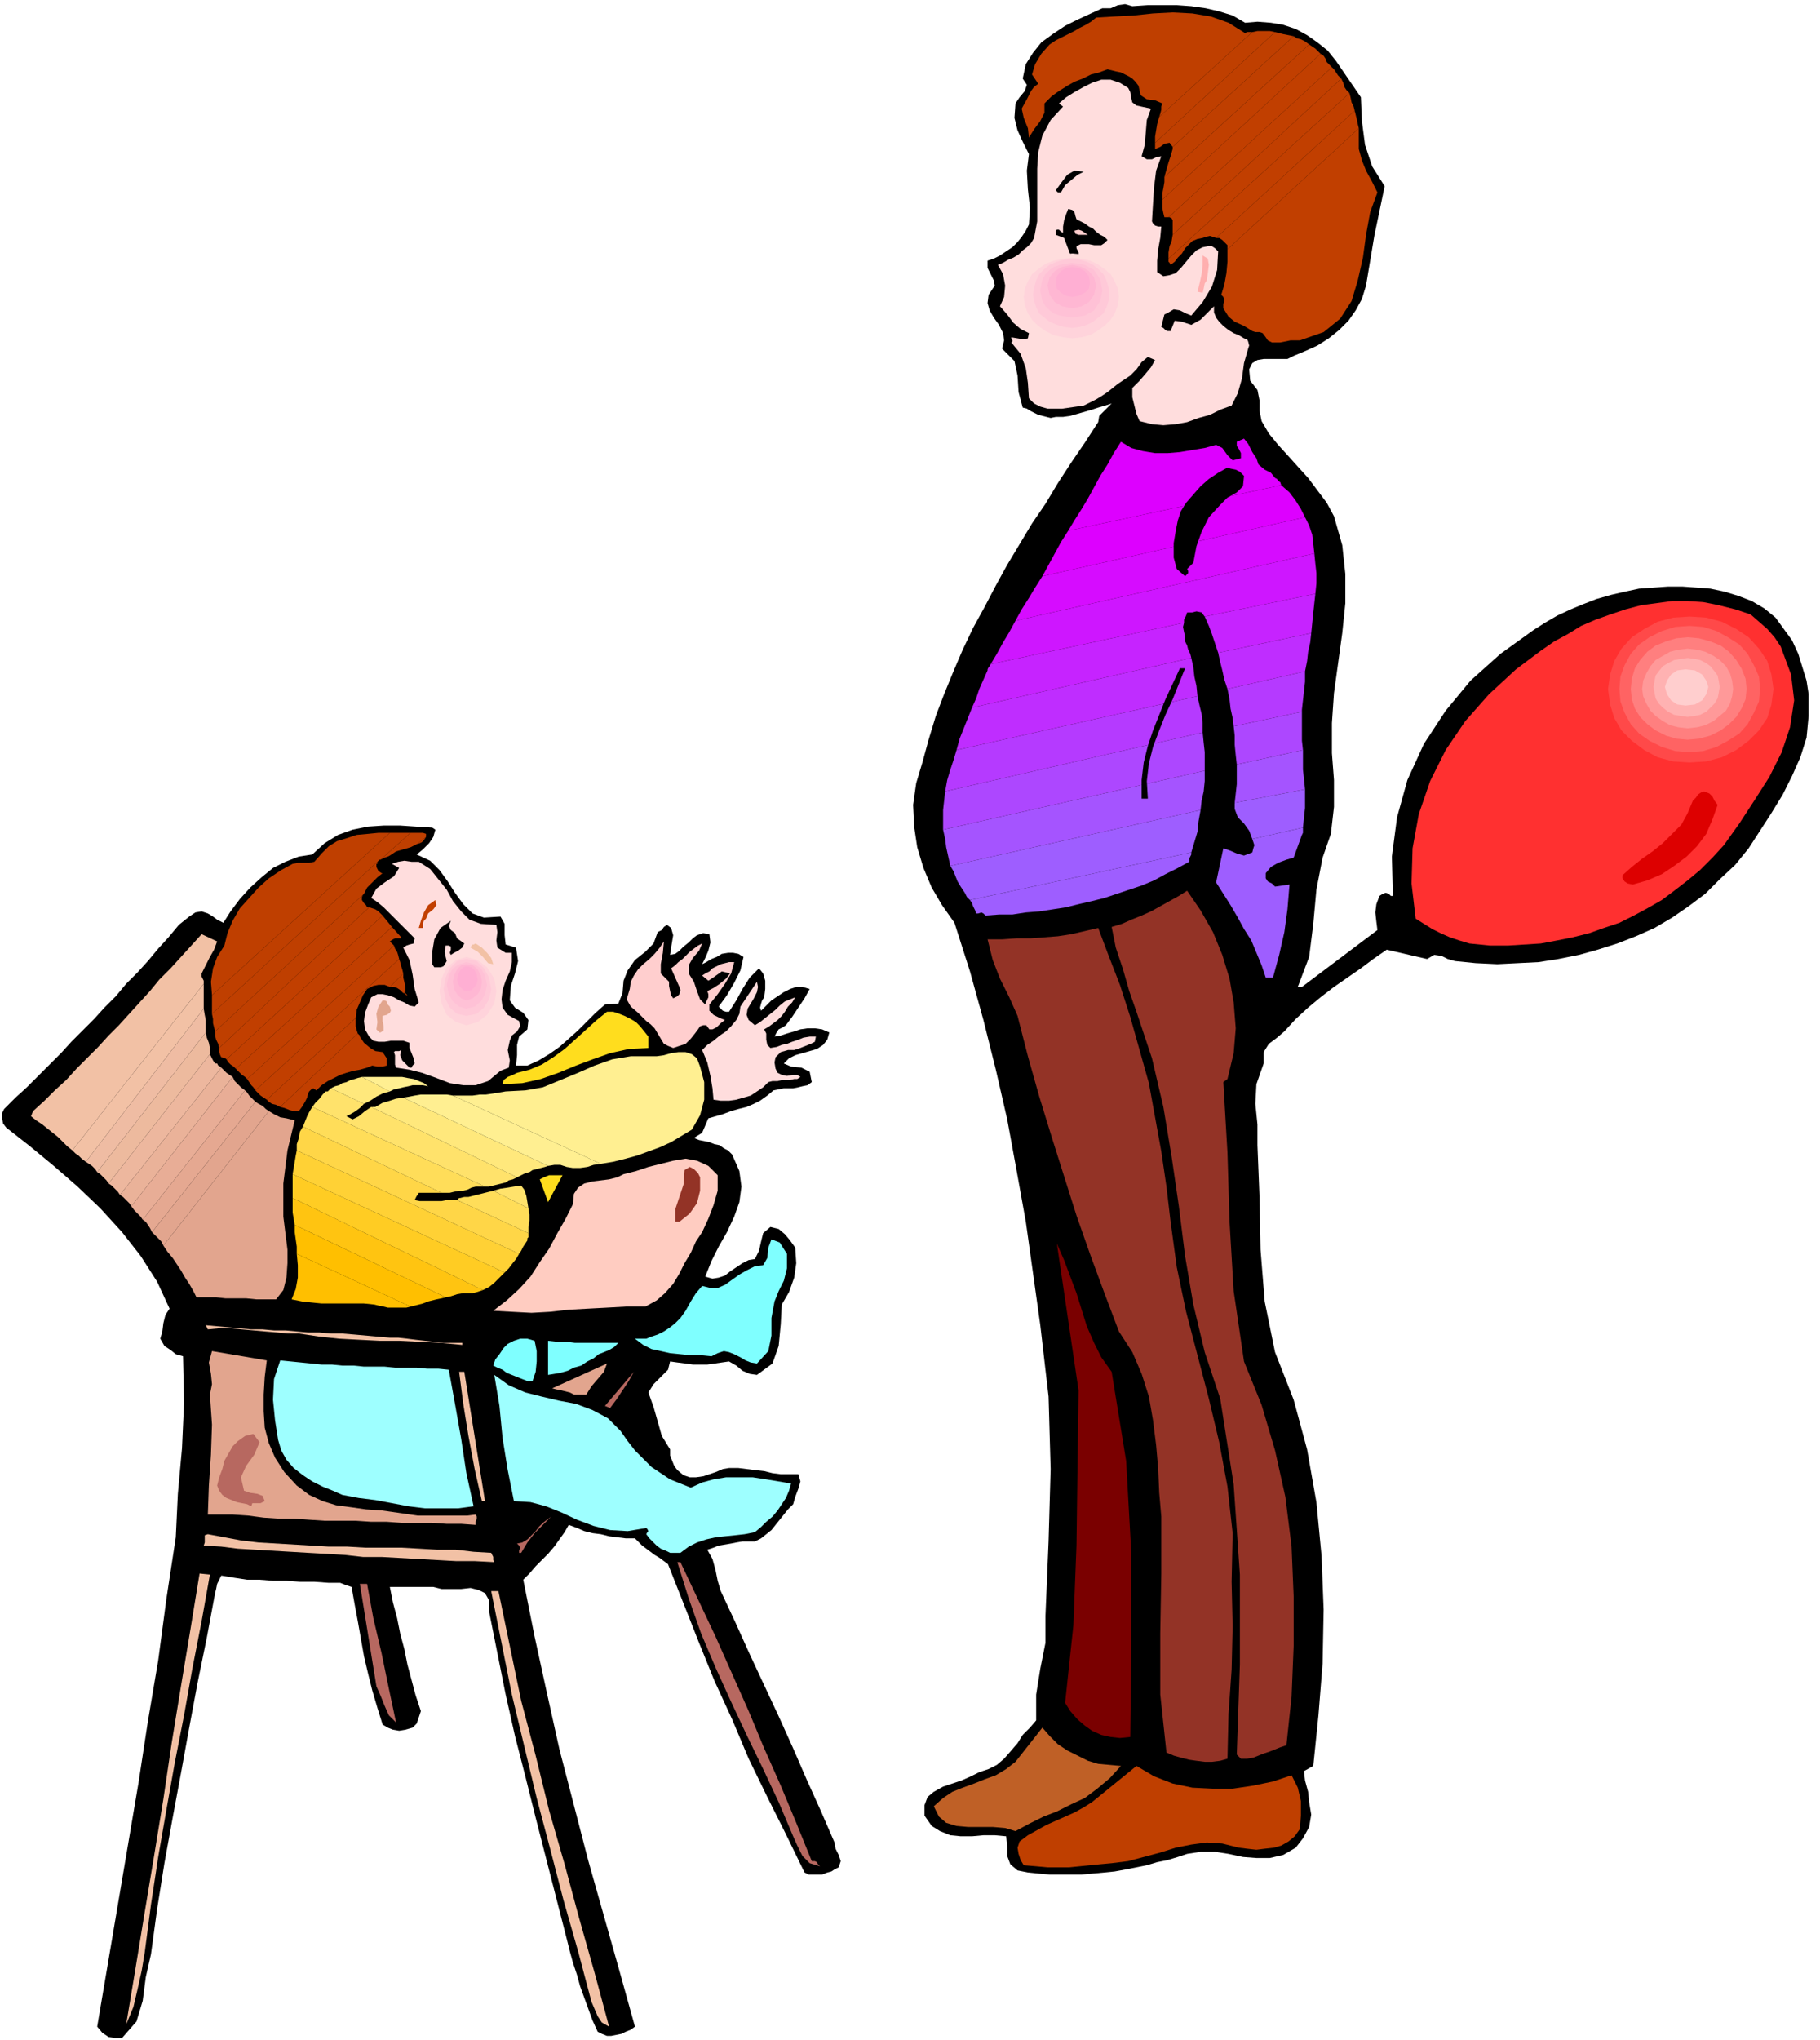 <svg xmlns="http://www.w3.org/2000/svg" fill-rule="evenodd" height="1.972in" preserveAspectRatio="none" stroke-linecap="round" viewBox="0 0 1760 1972" width="1.76in"><style>.pen1{stroke:none}.brush2{fill:#000}.brush3{fill:#c13f00}.brush4{fill:#bf3f00}.brush5{fill:#fdd}.brush6{fill:#ffcece}.brush8{fill:#9e5eff}.brush16{fill:#d0f}.brush17{fill:#ff3030}.brush18{fill:#f2c1a5}.brush25{fill:#e2a58e}.brush27{fill:#ffdd1e}.brush28{fill:#ffbf00}.brush36{fill:#ffef91}.brush38{fill:#933326}.brush39{fill:#7fffff}.brush40{fill:#9effff}.brush41{fill:#b76860}.brush44{fill:#ffd3db}.brush45{fill:#ffc9d8}.brush46{fill:#ffc1d6}.brush47{fill:#ffb7d3}.brush48{fill:#ffafd3}</style><path class="pen1 brush2" d="m1204 22 12-1 13 1 12 2 12 4 11 6 10 7 10 8 8 10 24 35 1 23 3 23 7 21 12 19-5 24-5 24-4 24-4 24-4 13-6 11-7 10-9 9-10 8-11 7-11 5-12 5-6 3h-23l-6 1-5 3-3 6 1 11 7 9 2 10v10l2 10 7 12 9 11 10 11 9 10 10 11 9 12 9 12 7 13 8 28 3 28v28l-3 29-4 29-4 29-2 29v29l2 26v26l-3 26-8 23-6 31-3 33-4 32-11 29h4l73-55-1-8-1-9 1-8 3-8 3-2 3-1 3 1 2 2h2l-1-38 5-38 10-36 16-35 21-32 24-29 29-26 32-23 11-7 12-7 13-6 12-5 13-5 14-4 13-3 14-3 14-1 14-1h14l14 1 13 1 14 3 13 4 13 5 12 7 11 9 8 11 8 11 6 13 4 13 4 13 2 13v21l-2 21-6 19-8 18-9 18-11 18-11 17-11 17-13 16-15 14-14 14-16 12-16 11-17 10-18 8-18 7-19 6-18 5-20 4-19 3-20 1-20 1-21-1-20-2-7-2-6-3-7-1-7 4-39-9-13 9-12 9-13 9-13 9-13 10-12 10-12 11-11 12-7 6-8 6-5 8v11l-7 20-1 19 2 20v20l2 50 1 51 4 50 10 49 18 46 13 48 9 51 5 52 2 52-1 52-4 50-5 49-9 5 1 9 3 11 1 10 2 12-2 12-6 11-7 9-12 7-13 3h-13l-13-1-14-3-13-2h-14l-13 2-9 3-10 3-10 2-10 3-10 2-10 2-11 2-10 1-11 1-11 1h-31l-11-1-10-1-10-2-7-6-3-8v-9l-1-10-11-1h-11l-11 1h-11l-10-1-10-4-8-5-7-10v-10l3-8 6-5 9-5 9-3 9-3 9-4 8-4 9-3 8-4 7-6 7-8 6-7 5-8 7-7 6-7v-25l4-25 5-25v-26l3-72 2-70-2-70-8-69-7-50-7-50-9-50-9-49-11-48-12-48-13-47-15-47-12-17-10-17-8-19-6-20-3-20-1-21 3-21 6-20 6-22 7-23 8-21 9-22 9-21 10-21 11-20 11-21 11-20 12-20 12-20 13-19 12-20 13-20 13-19 13-20 1-6 4-4 4-4 4-4-6 2-7 2-6 2-7 2-7 2-7 2-7 1h-7l-5 1-4-1-4-1-4-1-4-2-4-2-3-2-4-1-4-15-1-16-3-14-12-12 2-8-1-7-4-8-5-7-4-7-2-7 1-8 6-9-1-5-3-6-3-6v-7l6-2 6-3 6-4 6-4 5-5 4-5 4-6 3-6 1-16-2-18-1-18 2-16-6-12-5-11-3-12 1-14 4-6 5-6 2-6-4-6 3-14 7-11 8-10 11-8 12-8 12-6 13-6 11-5h8l7-3 7-1 7 2 15-1h28l14 1 14 2 13 3 13 4 12 7z"/><path class="pen1 brush3" d="m1187 241 127-117v20l3 11 4 10 6 11 5 10-7 19-4 22-3 22-5 22-6 20-11 17-16 13-23 8h-9l-5 1-5 1h-8l-4-2-2-3-3-4-3-1h-4l-3-1-8-5-9-4-6-5-5-8v-4l1-4-1-3-2-2 3-10 2-11 1-11v-12z"/><path class="pen1 brush3" d="m1314 124-127 117v-4l-3-3-2-2-3-2h-3l134-123 1 4 1 4 1 5 1 4z"/><path class="pen1 brush3" d="m1310 107-134 123-3-1-3-1-4 1-3 1-5 1-5 2-3 3-4 4-3 5-4 4-3 4-4 3-1-2-1-1v-3l175-160 1 4 1 5 2 4 1 4z"/><path class="pen1 brush3" d="m1305 90-175 160v-6l1-6 2-5 1-6 163-151 2 4 1 4 2 3 3 3z"/><path class="pen1 brush3" d="m1297 76-163 151v-14l-1-2-2-1h-1l158-145 2 2 2 3 2 3 3 3z"/><path class="pen1 brush3" d="m1288 65-158 145h-4l-1-4-1-5v-8l153-141 3 2 2 3 1 3 3 3 1 1 1 1z"/><path class="pen1 brush3" d="m1277 52-153 141v-6l1-5 1-6v-5l140-128 3 2 3 2 2 2 3 3z"/><path class="pen1 brush4" d="m1266 43-140 128 2-7 2-7 2-6 2-7v-2l117-107 3 2 4 1 4 2 4 3z"/><path class="pen1 brush4" d="m1251 35-117 107-3-4-5 1-4 3-5 2v-6l116-107 4 1 4 1 5 1 5 1z"/><path class="pen1 brush4" d="m1233 31-116 107v-6l1-6 1-6 2-7 90-82 5-1h12l5 1z"/><path class="pen1 brush4" d="m1211 31-90 82 1-3 1-4v-3l1-3-7-3-8-1-6-4-2-9-3-4-3-3-3-2-4-2-4-2-5-1-4-1-4-1-8 3-8 2-8 4-8 3-7 4-8 5-7 5-7 7v9l-4 8-6 8-5 8-1-9-4-10-2-9 5-9 2-4 2-4 3-4 4-3-6-9 3-10 6-10 8-9 6-4 6-3 6-3 6-3 5-3 6-3 5-3 5-4 17-1 19-1 19-2 19-1 19 1 18 3 17 6 16 10 2-1h5z"/><path class="pen1 brush5" d="m1091 85 2 4 1 6 1 4 4 3 14 3-4 11-1 12-1 12-3 11 5 3h5l4-2 5-1-5 14-2 16-1 16-1 17 1 2 2 2 3 1h3l-1 11-2 11-1 11v11l6 4 6-1 6-2 5-5 5-6 5-6 5-5 6-3 5-1h4l3 2 3 3-1 18-5 16-9 15-11 13-5-2-6-3-6-1-5 3-4 2-1 4-1 4-1 4 2 1 2 2 2 1h3l4-10 7 1 9 3 9-5 13-13v6l2 5 3 4 4 4 5 4 5 3 5 2 5 3 3 1 1 2 1 4-1 3-4 14-2 15-4 14-6 12-11 4-10 5-11 3-11 4-11 2-12 1-11-1-12-3-3-7-2-8-2-8v-9l7-7 6-7 5-6 4-7-7-3-6 5-5 7-6 6-6 4-6 4-5 4-5 4-6 4-5 3-6 3-6 3-7 1-7 1-7 1h-14l-7-2-6-3-5-5-1-15-2-14-5-14-9-11 1-1v-1l-1-2v-1l6 1 6 1 4-1 1-5-8-4-7-6-6-8-7-8 4-9 1-11-2-11-5-9 5-2 5-3 5-2 5-3 4-4 4-3 4-4 3-5 3-16v-51l1-16 4-16 8-15 12-13-4-3 7-6 8-5 9-5 8-4 9-3h9l9 3 8 5z"/><path class="pen1 brush2" d="m1048 166-6 3-6 5-6 5-4 7h-3l-1-1-1-1 5-7 6-8 7-4 9 1zm-7 46 4 2 4 2 4 3 4 2 3 3 4 3 4 2 3 3-3 3-3 2h-7l-5-1h-8l-4 2v2l1 2 1 2v3l-8-1-3-8-3-8-8-3v-4l1-1h2l2 2 2 1v-6l1-6 2-6 2-5 4 1 2 2 1 4 1 3z"/><path class="pen1 brush6" d="M1052 227h-9l-3-1-1-3 4-1 3 1 3 2 3 2z"/><path class="pen1" style="fill:#ffafaf" d="m1167 271-2 3-1 5-1 4-5-1 2-8 2-9 1-9v-9l5 3 1 6-1 8-1 7z"/><path class="pen1 brush8" d="m938 870 214-46v2l-1 2-1 2v3l-11 6-12 6-11 6-12 5-12 4-12 4-12 4-12 3-13 3-12 3-13 2-13 2-13 1-13 2h-13l-13 1-2-2-2-1-3 1h-2l-1-3-2-4-1-3-2-3zm273-59 49-11v5l-1 2-8 22-7 2-8 3-7 4-5 6v5l2 3 4 2 3 3 14-2-2 24-3 22-5 22-6 22h-7l-4-12-5-12-5-12-7-11-6-11-7-12-7-11-7-11 7-33 6 2 7 3 7 2 8-3 1-4 1-3-1-3-1-3z"/><path class="pen1 brush8" d="m1260 800-49 11-3-8-5-7-6-6-3-8v-6l68-13v18l-1 9-1 10zm-108 24-214 46-3-3-2-4-2-3-2-3-3-5-2-5-2-5-3-5 242-54-2 11-1 10-3 10-3 10z"/><path class="pen1" d="m1262 763-68 13 1-9 1-9v-19l64-14v19l1 9 1 10zm-101 20-242 54-2-9-2-9-1-8-2-9 253-57v10l-1 10-2 9-1 9z" style="fill:#a554ff"/><path class="pen1" d="m1260 725-64 14-1-9-1-10v-9l-1-9 66-14v28l1 9zm-95 20-253 57v-19l1-9 1-9 249-57 1 10 1 9v18z" style="fill:#ad47ff"/><path class="pen1" d="m1259 688-66 14-1-8-2-9-1-9-2-10 75-17v10l-1 9-1 9-1 9v2zm-96 20-249 57 2-11 3-10 3-9 3-10 233-52 2 9 2 8 1 9v9z" style="fill:#b53aff"/><path class="pen1" d="m1262 649-75 17-3-9-2-9-2-8-2-9 90-19-1 9-2 9-1 9-2 10zm-104 24-233 52 3-11 4-10 4-10 4-10 212-48 2 9 1 9 2 9 1 10z" style="fill:#bf2dff"/><path class="pen1" d="m1268 612-90 19-3-9-3-9-3-8-4-9 107-22-1 9-1 9-1 10-1 10zm-116 24-212 48 4-9 3-9 4-9 4-9v-1l1-2 1-1 1-2 187-40-1 4 1 5 1 4v5l2 4 1 4 2 4 1 4z" style="fill:#c623ff"/><path class="pen1" style="fill:#ce16ff" d="m1272 574-107 22-3-4-5-1-4 1h-5l-1 3-1 2-1 2v3l-187 40 6-10 6-11 6-10 6-11 289-65 1 10 1 9v10l-1 10z"/><path class="pen1" style="fill:#d60cff" d="m1271 535-289 65 6-11 7-11 6-10 7-11 254-57 4 8 3 9 1 9 1 9z"/><path class="pen1 brush16" d="m1262 500-254 57 6-11 6-11 6-11 7-11 206-44 8 7 6 8 5 8 4 8z"/><path class="pen1 brush16" d="m1239 469-206 44 6-10 7-11 6-10 6-11 6-11 7-11 6-11 7-11 10 6 11 3 12 2h12l12-1 12-2 12-2 11-3 6 3 5 7 5 5 8-2v-5l-2-4-2-3v-4l7-3 4 5 4 8 4 6 2 6 6 5 6 3 4 5 2 1 1 2 2 1 1 3z"/><path class="pen1 brush2" d="m1203 460-1 10-6 6-9 5-7 7-11 12-7 14-5 14-3 16-1 1-2 2-1 1-2 2 1 2v2l-2 2-1 1-8-7-3-11v-14l2-12 2-10 3-9 5-8 7-8 7-8 8-7 9-6 9-5 3 1 5 1 4 2 4 4zM421 802l-2 7-4 6-6 6-6 5 13 6 9 9 8 11 7 11 8 11 9 9 11 4 16-1 4 7v11l1 9 10 3 2 13-3 12-4 12-1 14 5 7 8 5 5 7-1 9-8 7-2 8v10l-1 10h11l11-5 10-6 10-7 9-8 9-8 9-9 8-8 9-8 13-1 4-10 1-12 4-10 7-10 10-8 8-8 4-11 4-2 2-3 3-2 4 3 2 7-1 6-1 6-1 7 5-1 4-3 4-4 5-4 4-4 4-3 6-2 6 1 1 8-2 8-3 7-3 6 4-2 5-3 5-2 5-3 6-1h5l5 1 5 3-3 13-6 12-7 12-8 11 2 2 2 2 3 1h3l7-11 6-11 7-11 9-9 4 5 2 7v8l-1 8-2 3-1 3-1 4 1 3 5-5 5-5 6-4 6-4 6-3 6-2h6l7 2-5 9-6 9-6 9-6 8-3 2-4 2-2 3-2 4 6-1 6-2 7-2 6-2 7-1h7l7 1 7 3-2 7-4 5-6 4-7 2-7 2-7 2-6 3-5 5 7 3 10 1 8 4 2 10-4 3-5 1-4 1-5 1h-9l-5 1-5 1-6 5-7 5-6 3-7 3-8 2-7 2-8 3-7 2-7 2-3 7-3 7-8 5 5 2 5 1 5 1 5 2 5 1 4 3 4 2 4 4 7 16 2 15-2 15-5 14-7 15-8 14-7 14-6 15 7 2 6-1 6-2 5-4 6-4 6-4 6-3 6-1 4-8 2-9 2-8 7-6 8 2 6 5 5 6 5 7 1 15-2 14-5 14-7 12-1 19-2 21-6 17-15 11-7-1-7-3-6-5-7-4-7 1-7 1-7 1h-14l-7-1-8-1-7-1-2 8-7 7-7 7-5 8 5 14 4 14 4 14 8 13v6l2 5 2 5 3 4 6 5 6 2h6l7-1 6-2 6-2 7-3 6-1h9l8 1 8 1 9 1 8 2 8 1h17l2 7-2 7-3 8-2 7-5 5-4 5-4 5-4 5-4 5-5 4-5 4-6 3h-12l-6 1-5 1-6 1-6 1-5 2-6 2 5 9 3 11 2 10 3 10 14 30 14 31 14 30 14 30 14 31 13 30 14 31 13 30 1 6 3 6 2 6-2 6-4 2-3 2-4 1-5 2h-13l-4-2-18-37-18-36-18-37-16-38-17-37-15-37-15-38-15-38-4-3-4-3-5-3-4-3-4-3-4-3-3-3-4-4h-9l-8-1-8-1-8-2-8-1-8-2-7-3-8-3-4 7-5 7-5 7-6 7-6 6-6 6-6 7-6 6 11 55 12 55 12 54 14 54 14 54 15 53 15 53 15 54-4 3-5 2-4 2-5 1-5 1h-4l-5-2-4-2-5-11-4-11-4-11-4-11-3-11-4-12-3-11-3-12-10-39-10-39-10-39-10-40-10-39-9-40-8-40-8-40v-11l-4-7-6-3-8-2-9 1h-19l-8-2h-42l3 15 4 15 3 15 4 15 3 15 4 15 4 15 5 15-2 6-2 6-4 4-7 2-6 1-6-1-5-2-5-3-5-16-5-17-4-16-4-17-3-17-3-17-3-16-3-17-6-2-5-2h-11l-14-1h-14l-13-1h-13l-13-1h-12l-13-2-12-2-2 4-2 4-1 5-1 4-8 43-9 44-8 43-8 44-8 43-8 44-7 44-6 44-5 22-3 23-6 20-14 16h-7l-6-1-6-4-5-6 10-59 10-59 10-59 10-59 9-59 10-59 8-60 9-59 2-42 4-44 2-44-1-45-7-2-5-4-6-4-4-7 2-7 1-8 2-8 4-6-12-26-16-25-18-23-21-23-22-21-23-20-23-19-23-18-3-4-1-5v-5l2-4 11-11 11-10 11-11 11-11 11-11 10-11 11-11 11-11 10-11 11-11 10-12 11-11 10-11 10-12 10-11 10-12 5-4 5-4 6-4 6-1 6 2 5 3 4 3 6 3 7-11 9-12 10-11 11-10 11-9 12-6 13-5 13-2 12-11 13-8 14-5 15-3 15-1h16l15 1 16 1 3 2z"/><path class="pen1 brush3" d="m271 1070 75-71 1 1 1 1v1l4 6 6 5 5 3 7 1 2 3 2 3v7l-4 1h-5l-5-1-5 2-7 2-6 1-7 2-6 2-6 3-6 3-6 4-5 5-3-2-2 1-2 2-1 2-1 4-2 4-3 5-3 4h-5l-4-1-5-2-4-1zm119-110 2-2v2l1 1 1 1h-1l-1-1-1-1h-1z"/><path class="pen1 brush3" d="m392 958-2 2-3-3-3-2-3-1h-4l13-13v4l1 4 1 5v4zm-46 41-75 71-4-2-4-1-3-2-2-2 86-79v8l1 4 1 3z"/><path class="pen1 brush3" d="m390 941-13 13-5-2h-6l-5 1-6 3-4 6-3 7-3 7-1 8-86 79-3-2-3-2-3-3-2-2 139-127 1 3 1 4 1 3 1 4z"/><path class="pen1 brush3" d="m386 927-139 127-2-3-2-2-2-3-2-3 142-129 1 3 2 3 1 3 1 4zm2-20v-1 1z"/><path class="pen1 brush3" d="M388 906v1h-6l-2 1-3 2 1 1 1 1 1 1 1 1-142 129-2-2-3-2-3-3-3-3 151-137 9 10z"/><path class="pen1 brush3" d="m379 896-151 137-2-2-3-2-2-2-2-3 151-139 9 11z"/><path class="pen1 brush3" d="m370 885-151 139-1-1h-2l-1-1h-1l-1-2-1-3v-4l145-136 3 1 3 1 3 2 2 2 2 2z"/><path class="pen1 brush4" d="m357 877-145 136-1-4-2-4-1-4v-4l144-133-1 1-1 2v3l2 3 2 2 1 2h2zm46-61 9-7-2 3-2 2-2 1-3 1z"/><path class="pen1 brush4" d="m412 809-9 7-6 3-7 2-7 2-6 4-2 1-3 1-2 1-2 1 29-26h12l3 1v3zm-60 55L208 997l-1-4-1-4v-4l-1-5 160-147v2h-1v3l2 4 3 2h1l-5 4-5 5-5 5-3 6z"/><path class="pen1 brush4" d="m397 805-29 26h-1l-1 1-1 1-160 147v-18l172-157h20z"/><path class="pen1 brush4" d="M377 805 205 962l-1-13 2-13 4-11 7-11 3-12 5-12 7-12 9-10 9-10 10-9 12-8 11-6 5-1h11l5-1 7-8 7-7 8-5 10-3 9-3 11-1 10-1h11z"/><path class="pen1 brush5" d="m405 833 11 7 8 10 8 10 6 11 8 10 8 8 11 4 15 1 1 7-1 8 1 7 8 5h6v9l-2 9-4 9-3 9-1 9 1 8 5 7 11 6 1 5-3 5-5 4-2 5-2 9 2 10-1 7-8 3-12 10-12 4h-12l-13-2-13-5-14-5-12-3-13-2-1-3v-9l-1-3 1-1h4l2-1-1 5 2 5 4 4 3 3h2l1-2 1-1 1-1-1-5-2-5-2-5v-5l-6-2h-12l-6 1h-6l-5-1-4-4-4-7-1-8 1-8 3-8 3-7 6-3h5l5 1 6 2 5 3 5 2 5 3 5 1 4-4-4-13-2-14-3-14-6-12 3-2 3-1 4-1 1-5-5-5-5-5-5-5-5-5-5-5-5-5-6-5-6-4 5-9 8-6 9-6 5-8-7-4 6-2 6-1 7 1h7z"/><path class="pen1 brush3" d="m412 888-2 2-1 2v5h-4l2-7 3-8 4-7 7-5 1 5-3 4-5 4-2 5z"/><path class="pen1 brush17" d="m1722 625 10 27 3 25-4 26-8 24-12 24-14 22-15 23-15 21-11 12-12 12-12 10-13 10-12 9-14 8-13 7-14 7-15 5-14 5-16 4-15 3-16 3-16 1-16 1h-17l-10-1-10-1-10-3-9-3-9-4-8-4-8-5-8-5-4-34 1-34 6-33 11-32 15-30 19-28 23-26 26-24 12-9 12-9 13-9 13-7 13-8 14-6 14-5 15-5 15-4 15-2 15-2h15l15 1 15 3 16 4 15 5 8 7 8 7 7 8 6 9z"/><path class="pen1 brush2" d="m436 890-2 5 2 4 4 3 2 5 7 5-2 4-4 3-4 2-3 2-1-2 1-3v-3l-2-1h-3l-1 6 1 5 1 4-3 5-3 1h-6l-2-3v-12l2-12 6-11 10-7z"/><path class="pen1 brush18" d="m210 910-3 8-4 7-4 8-4 8v3l1 2 1 2v3L70 1112l-5-4-5-5-4-4-5-4-5-4-5-4-6-4-5-4 2-5 11-10 10-10 11-10 10-11 10-10 11-11 10-11 10-10 10-11 10-11 10-11 9-11 11-11 10-11 10-11 10-11 15 7z"/><path class="pen1 brush18" d="m70 1112 127-161v24L83 1123l-4-3-3-3-3-2-3-3z"/><path class="pen1" style="fill:#efbca3" d="m83 1123 114-148 1 6 1 5v12L94 1133l-2-3-3-3-3-2-3-2z"/><path class="pen1" style="fill:#edba9e" d="m94 1133 105-135 1 5 2 5 1 5v6l-98 125-2-3-3-3-3-3-3-2z"/><path class="pen1" style="fill:#edb79e" d="m105 1144 98-125 1 2 1 2 1 2 2 3h2l1 2 2 1 1 1-98 123-2-3-3-3-3-3-3-2z"/><path class="pen1" style="fill:#eab299" d="m116 1155 98-123 2 2 3 3 3 2 3 2-98 125-2-3-3-3-3-3-3-2z"/><path class="pen1" style="fill:#e8ad96" d="m127 1166 98-125 2 4 3 3 3 3 4 3-99 125-2-3-3-3-3-3-3-4z"/><path class="pen1" style="fill:#e5a891" d="m138 1179 99-125 2 2 2 3 3 3 3 3-100 126-2-4-2-3-2-3-3-2z"/><path class="pen1 brush25" d="m147 1191 100-126 3 2 4 2 3 3 3 2-102 130-2-4-3-3-3-3-3-3z"/><path class="pen1 brush25" d="m158 1204 102-130 5 3 6 3 6 1 8 2-7 29-4 32v32l4 32v13l-1 14-3 12-7 9h-19l-10-1h-20l-9-1h-19l-3-6-4-7-4-6-4-7-4-6-4-6-5-6-4-6z"/><path class="pen1 brush6" d="M647 949v4l1 5 1 4 2 3 4-2 2-2 1-4-1-3-8-18 4-3 3-3 4-3 4-4 3-3 4-3 4-3 4-2-3 7-6 7-4 7v8l5 8 3 9 3 8 5 5 1-3 2-4v-3l-1-3 6-3 6-4 6-5 4-5-8-2-7 5-6 4-6-5 3-2 4-2 3-3 4-2 4-2 4-1 4-1h5l-3 11-6 10-7 10-8 10v6l4 4 6 3 5 2-4 3-4 4-4 2h-3l-3-4h-3l-3 1-2 3-3 4-4 5-5 5-6 2-6 2-5-2-4-2-3-5-3-5-3-5-4-4-4-3-8-8-7-6-4-7 3-10 1-7 3-6 4-6 5-5 6-5 5-5 5-6 4-6-1 11-2 11v9l8 8z"/><path class="pen1 brush18" d="m477 932-5-1-5-6-5-5-7-4 1-2 1-1h1l2-1 6 4 5 5 4 5 2 6z"/><path class="pen1 brush2" d="m1146 646-6 15-6 15-7 15-6 15-6 16-4 16-2 17 1 17h-6v-18l2-17 4-16 5-15 6-15 6-15 7-15 7-15h5z"/><path class="pen1" style="fill:#d00" d="m1661 778-5 14-6 14-9 12-10 10-12 9-12 8-14 6-14 4-5-1-3-2-2-3v-3l9-8 10-8 10-7 10-8 9-9 9-9 6-11 5-12 3-3 2-3 3-2 3-1 5 2 3 3 2 4 3 4z"/><path class="pen1 brush5" d="m730 991 5-3 5-4 5-4 5-4 4-4 5-4 5-2 5-2-3 5-4 4-3 5-3 4-4 4-4 3-4 3-5 3 2 4v6l1 5 3 3 6-1 5-2 5-1 5-2 6-2 5-2 6-1h6l-1 5-4 2-5 2-5 2-6 2h-6l-7 2-5 5-1 5 1 6 2 4 4 2 5 1 6-1h4l3 2-3 2h-3l-4 1h-8l-4 1h-5l-4 1-5 5-6 4-6 4-7 2-7 2-7 1h-8l-7-1-1-11-2-12-3-13-5-12 5-5 6-4 6-5 6-4 5-5 5-6 3-6 1-7 16-24 1 5-1 5-3 6-3 5-3 5-1 6 2 5 6 5z"/><path class="pen1 brush25" d="m377 973 1 4-1 2-3 2-4 1v5l1 5v4l-3 2h-1l-2-2-1-1 1-7-1-8 2-7 4-6h2l2 1 1 3 2 2z"/><path class="pen1 brush27" d="M627 1002v11l-19 1-18 4-17 6-16 6-17 7-17 6-18 4-19 1 1-4 4-3 5-2 4-2 12-3 12-5 11-7 11-8 10-9 10-9 11-10 10-8h6l6 2 5 2 6 3 5 3 4 4 4 5 4 5z"/><path class="pen1 brush28" d="m287 1212 110 51-4 1h-18l-4-1-5-1-4-1-10-1h-41l-10-1-9-1-10-2 4-10 2-11v-12l-1-11z"/><path class="pen1 brush28" d="m397 1263-110-51v-7l-1-7-1-7v-7l146 70-4 1-5 1-4 1-4 1-5 2-4 1-4 1-4 1z"/><path class="pen1" style="fill:#ffc411" d="m431 1254-146-70-1-6-1-6v-14l184 89-3 1-3 1-4 1h-9l-6 1-6 2-5 1z"/><path class="pen1" style="fill:#ffcc23" d="m467 1247-184-89v-23l205 95-5 5-5 5-5 4-6 3z"/><path class="pen1" style="fill:#ffd135" d="m488 1230-205-95 1-6 1-6 1-6 1-5 215 100-3 5-4 5-3 4-4 4z"/><path class="pen1" style="fill:#ffd647" d="m502 1212-215-100v-6l2-6 1-6 3-5 134 64h-22l-1 2-1 1-1 2-1 2 5 1h21l5-1h10l69 32v4l-1 1v2l-2 3-2 3-2 4-2 3z"/><path class="pen1" d="m511 1192-69-32 1-1 1-1h1l4-1h4l4-1 4-1 4-1 4-1 4-1 4-1 34 17 1 6v6l-1 6v6zm-84-39-134-64 2-5 2-5 2-4 3-5 167 77h-9l-4 1-4 2-4 1h-4l-5 1-4 1h-8z" style="fill:#ffdd59"/><path class="pen1" d="m511 1168-34-17 7-2 7-1 6-1 7-1 3 4 2 6 1 6 1 6zm-42-21-167-77 3-4 4-4 3-4 3-3h2l1-1 1-1 1-1 32 15-4 4-4 3-5 3-4 2 6 3 6-3 6-5 6-4 141 68-4 2-4 1-3 2-4 1-4 1-4 1-4 1h-4z" style="fill:#ffe26b"/><path class="pen1" d="m500 1138-141-68h4l7-4 7-2 6-2 7-1 140 66-3 1-4 1-4 1-4 1-3 2-4 1-4 2-4 2zm-148-71-32-15 4-2 4-1 3-2 4-1 4-2 4-1 3-1 4-1 27 14-7 2-6 3-6 4-6 3z" style="fill:#ffe87c"/><path class="pen1 brush36" d="m530 1127-140-66 6-1 5-1 6-1h25l6 1 143 66-7 1-6 2-7 1h-7l-6-1-6-2h-6l-6 1zm-153-72-27-14h39l5 1 6 1 5 2 5 2 4 3-5-1h-10l-4 1-5 1-4 1-5 1-4 2z"/><path class="pen1 brush36" d="m581 1125-143-66h19l7-1h6l7-1 6-1 6-1 19-1 17-3 17-7 17-7 16-7 17-6 18-3h25l7-1 7-2 7-1h7l6 2 5 4 3 8 4 15v17l-4 15-8 14-10 6-10 6-11 5-11 4-11 4-11 3-12 3-12 2z"/><path class="pen1" style="fill:#ffccc1" d="M694 1136v15l-4 14-5 13-6 13-6 9-5 11-6 10-5 10-6 10-8 9-8 7-11 6h-19l-18 1-19 1-18 1-18 2-18 1-19-1-18-1 13-10 12-11 11-12 9-14 9-13 8-15 8-14 7-14 1-10 4-6 6-4 8-2 8-1 8-1 8-2 6-3 12-3 12-4 12-3 12-3 12-2 11 2 11 5 9 9z"/><path class="pen1 brush38" d="m1187 1043-4 3 4 68 2 67 4 67 10 68 17 42 13 44 10 45 6 48 2 48v48l-2 49-5 47-6 2-5 2-5 2-6 2-5 2-5 2-6 1h-6l-4-4 3-87v-87l-6-87-13-83-15-45-11-46-8-47-6-48-7-48-8-48-11-47-15-45-7-20-6-21-7-21-4-20 10-3 9-4 10-4 9-4 9-5 9-5 9-5 8-5 13 19 12 21 9 22 7 23 4 23 2 25-2 24-6 25zm-510 95v13l-3 12-7 10-10 8h-4v-12l4-12 4-12 1-14 5-3 4 2 4 4 2 4z"/><path class="pen1 brush27" d="m530 1162-8-22 4-2 5-2h13l-14 26z"/><path class="pen1 brush38" d="m1071 921 12 31 10 31 9 32 9 32 6 33 6 33 5 34 4 34 6 44 9 43 11 42 11 42 10 42 8 43 5 45-1 47 1 43-1 42-3 43-1 43-7 2-8 1h-7l-8-1-7-1-8-2-7-2-7-3-6-56v-59l1-58v-55l-2-23-1-23-2-23-3-24-4-23-7-22-9-21-13-20-14-37-14-38-13-37-12-38-12-38-12-39-11-39-10-39-8-18-9-18-7-18-5-20h14l14-1h14l13-1 13-1 13-2 13-3 13-3 9 24z"/><path class="pen1 brush39" d="M761 1212v14l-3 12-5 10-4 10-3 16v17l-3 15-11 12-6-1-5-2-5-3-6-3-5-2-5-1-6 2-6 3-10-1h-10l-10-1-10-1-9-2-9-2-8-4-8-6h11l5-2 6-2 6-3 6-4 5-4 5-5 5-7 5-9 5-8 6-7 8 2h7l7-3 7-5 7-5 7-4 8-4 8-1 4-7 1-10 3-8 8 3 7 11z"/><path class="pen1 brush18" d="M377 1293h8l9 1 8 1 9 1 9 1 9 1h18v2l-21-2-20-1-20-1h-19l-20-1-19-1-19-2-20-3h-11l-10-1-12-1-11-1-11-1-11-1h-11l-11 1-2-4 11 1 11 1 11 1 11 1h11l11 1h11l11 1 11 1h11l11 1h11l12 1 11 1 11 1 12 1z"/><path class="pen1 brush39" d="m517 1296 2 10v10l-1 10-3 9h-5l-5-2-5-2-5-2-5-2-4-3-5-2-4-2 2-6 4-5 4-6 4-4 6-3 6-2h7l7 2zm81 2-4 4-5 3-5 2-5 2-5 4-6 3-6 4-7 2-6 3-7 2-6 1-6 1v-33l9 1h9l8 1h42z"/><path class="pen1 brush25" d="m258 1315-2 16-1 17v16l1 16 4 15 6 14 9 14 12 13 12 9 13 6 13 4 15 2 14 2 15 1 14 2 14 2 7 1h48l8-1 1 2v2l-1 3v3l-14-1h-14l-15-1h-29l-14-1h-15l-15-1h-30l-15-1-14-1h-15l-15-1-15-2-15-1h-24l1-28 2-30 1-29-2-29 2-10-1-10-2-11 3-11 53 9z"/><path class="pen1 brush40" d="m434 1324 6 33 6 34 5 33 7 32-15 2h-32l-16-2-16-3-16-3-16-2-16-3-9-4-10-4-10-5-9-6-9-7-7-8-5-9-3-10-3-19-2-20 1-20 6-18 10 1 10 1 10 1 10 1h10l10 1h11l10 1h20l10 1h21l10 1h11l10 1z"/><path class="pen1 brush25" d="M567 1348h-12l-4-2-4-1-4-1-5-1-4-1 53-24-3 8-6 7-6 7-5 8z"/><path class="pen1 brush18" d="M469 1451h-3l-7-31-6-32-5-31-4-31h5l20 125z"/><path class="pen1 brush41" d="m590 1361-5-2 28-33-5 9-6 9-6 9-6 8z"/><path class="pen1 brush40" d="m600 1383 7 10 7 9 8 8 8 8 9 6 9 6 10 4 10 4 11-5 11-3 12-2h26l13 2 12 2 12 2-2 7-3 7-4 6-4 6-5 6-6 5-5 5-6 5-10 2-9 1-10 1-9 1-9 2-9 3-8 4-8 6h-10l-4-2-5-2-4-3-3-3-4-4-3-4 1-2 1-1-1-2-1-1-18 3-17-1-16-4-16-6-15-7-15-6-15-4-16-1-6-30-5-31-3-31-5-30 14 10 16 7 16 4 17 4 16 3 16 6 15 8 12 12z"/><path class="pen1 brush41" d="m251 1394-5 12-8 11-5 11 3 13 6 2 7 1 5 2 2 5-4 2h-8l-1 3-4-2-5-1-5-1-5-2-5-2-4-3-3-4-2-5 2-8 3-8 2-8 4-7 4-7 5-5 7-5 8-2 6 8z"/><path class="pen1" style="fill:#7a0000" d="m1075 1326 14 86 5 89v89l-1 89-10 1-9-1-9-2-9-4-7-5-7-6-7-8-5-8 8-75 3-77 1-77 1-73-21-142 7 16 6 16 6 16 5 16 5 16 7 16 7 14 10 14z"/><path class="pen1 brush41" d="m533 1466-8 8-8 8-7 9-6 10h-2v-2l1-3-1-2-2-2 5-1 5-3 4-4 4-4 3-4 4-4 4-3 4-3z"/><path class="pen1 brush18" d="m475 1501 1 2 1 2v3l1 2-19-1h-18l-18-1-18-1-18-1-18-1h-18l-18-2-17-1-18-1-17-1-17-1-17-1-17-1-16-2-17-1 1-3v-7l3-1 16 3 16 3 17 2 17 1 17 1 17 1 17 1h18l17 1h35l18 1 17 1h18l17 2 17 1z"/><path class="pen1 brush41" d="m658 1510 17 36 17 36 16 36 16 36 15 36 16 36 15 36 15 37h3l2 1 1 2 2 2-10-3-7-7-5-10-4-9-14-33-15-32-16-33-15-32-15-33-14-33-12-34-11-35h3z"/><path class="pen1 brush18" d="m203 1522-8 45-9 46-8 45-9 46-8 45-8 46-7 46-6 46-3 18-4 18-4 17-7 17 9-54 9-55 9-54 9-55 8-54 9-55 9-54 9-55 10 1z"/><path class="pen1 brush41" d="m355 1531 6 33 8 34 7 34 7 33-7-7-4-9-4-10-4-9-16-99h7z"/><path class="pen1 brush18" d="m482 1538 11 53 11 53 14 53 13 53 15 52 14 52 15 53 14 52-7-4-4-6-3-7-3-7-13-49-14-49-13-50-13-49-12-50-12-50-10-50-10-50h7z"/><path class="pen1" style="fill:#bf6026" d="m1084 1707-11 12-12 10-12 9-13 6-14 7-13 5-14 7-13 7-10-3-12-1h-24l-11-1-10-3-7-6-5-10 9-8 9-6 10-4 11-4 10-4 11-4 10-6 9-7 26-33 7 8 8 8 9 6 10 5 10 5 10 3 11 1 11 1z"/><path class="pen1 brush4" d="m1249 1716 6 12 3 13v14l-1 13-5 7-6 5-7 4-7 2-9 1-8 1-9-1-8-1-16-4-15-1-15 2-15 3-16 5-15 4-15 4-16 2-11 1-10 1-10 1-10 1h-21l-11-1-12-1-3-5-2-6-1-6 2-6 8-6 9-5 9-5 9-4 9-4 9-4 9-5 8-5 43-35 17 10 18 7 19 4 20 1h19l20-3 19-4 18-6z"/><path class="pen1 brush5" d="m451 923 7 1 6 2 5 4 5 4 4 6 3 6 2 7 1 7-1 8-2 7-3 7-4 6-5 4-5 4-6 2-7 1-6-1-6-2-6-4-4-4-4-6-3-7-2-7-1-8 1-7 2-7 3-6 4-6 4-4 6-4 6-2 6-1z"/><path class="pen1 brush44" d="m451 925 11 3 9 7 7 11 2 12-2 12-7 11-9 7-11 3-10-3-9-7-5-11-2-12 2-12 5-11 9-7 10-3z"/><path class="pen1 brush45" d="m451 927 10 2 7 7 5 9 2 11-2 10-5 8-7 6-10 2-9-2-7-6-4-8-2-10 2-11 4-9 7-7 9-2z"/><path class="pen1 brush46" d="m451 930 8 2 6 4 4 7 2 9-2 9-4 7-6 5-8 2-7-2-6-5-4-7-2-9 2-9 4-7 6-4 7-2z"/><path class="pen1 brush47" d="m451 932 6 1 5 4 3 6 1 6-1 7-3 5-5 4-6 2-5-2-4-4-3-5-1-7 1-6 3-6 4-4 5-1z"/><path class="pen1 brush48" d="m451 934 5 1 3 3 2 4 1 5-1 4-2 3-3 3-5 1-3-1-3-3-2-3-1-4 1-5 2-4 3-3 3-1z"/><path class="pen1 brush5" d="m1037 245 10 1 10 3 8 4 8 6 7 7 5 8 3 8 1 9-1 9-3 9-5 8-7 6-8 6-8 4-10 3-10 1-11-1-10-3-9-4-7-6-7-6-5-8-3-9-1-9 1-9 3-8 5-8 7-7 7-6 9-4 10-3 11-1z"/><path class="pen1 brush44" d="m1037 249 9 1 8 2 7 3 7 5 6 5 4 7 3 7 1 8-1 8-3 8-4 6-6 6-7 5-7 4-8 2-9 1-9-1-9-2-8-4-7-5-6-6-4-6-3-8-1-8 1-8 3-7 4-7 6-5 7-5 8-3 9-2 9-1z"/><path class="pen1 brush45" d="m1037 250 7 1 7 2 6 3 5 4 5 5 3 6 2 7 1 7-1 6-2 6-3 6-5 4-5 4-6 3-7 2-7 1-8-1-7-2-7-3-5-4-5-4-3-6-2-6-1-6 1-7 2-7 3-6 5-5 5-4 7-3 7-2 8-1z"/><path class="pen1 brush46" d="m1037 254 12 2 9 5 6 9 2 11-2 10-6 9-9 5-12 2-6-1-6-1-6-2-4-3-4-4-3-5-1-5-1-5 1-6 1-5 3-5 4-4 4-3 6-2 6-1 6-1z"/><path class="pen1 brush47" d="m1037 256 9 2 7 4 5 6 2 8-2 9-5 7-7 4-9 2-10-2-7-4-5-7-2-9 2-8 5-6 7-4 10-2z"/><path class="pen1 brush48" d="m1037 258 6 1 6 3 4 5 1 6-1 6-4 4-6 3-6 1-6-1-5-3-4-4-1-6 1-6 4-5 5-3 6-1z"/><path class="pen1 brush17" d="m1634 585 19 2 17 4 16 8 14 10 11 12 9 14 5 15 2 16-2 17-5 15-9 14-11 12-14 10-16 8-17 4-19 2-18-2-17-4-16-8-14-10-11-12-9-14-5-15-2-17 2-16 5-15 9-14 11-12 14-10 16-8 17-4 18-2z"/><path class="pen1" style="fill:#ff4949" d="m1634 596 16 1 15 4 14 7 12 8 10 11 8 12 4 13 2 14-2 15-4 13-8 12-10 10-12 9-14 7-15 4-16 1-16-1-15-4-13-7-12-9-10-10-7-12-4-13-2-15 2-14 4-13 7-12 10-11 12-8 13-7 15-4 16-1z"/><path class="pen1" style="fill:#ff6363" d="m1634 605 13 1 13 4 11 6 11 7 8 9 6 11 5 11 1 12-1 12-5 11-6 11-8 9-11 7-11 6-13 4-13 1-14-1-13-4-12-6-10-7-8-9-6-11-4-11-1-12 1-12 4-11 6-11 8-9 10-7 12-6 13-4 14-1z"/><path class="pen1" style="fill:#ff7f7f" d="m1632 616 11 1 11 3 10 4 8 6 7 8 5 8 4 10 1 10-1 10-4 9-5 8-7 7-8 6-10 5-11 3-11 1-11-1-10-3-10-5-8-6-7-7-5-8-3-9-1-10 1-10 3-10 5-8 7-8 8-6 10-4 10-3 11-1z"/><path class="pen1" style="fill:#f99" d="m1632 627 9 1 8 2 8 4 6 4 6 6 4 7 2 7 1 8-1 7-2 7-4 7-6 5-6 5-8 4-8 2-9 1-9-1-8-2-7-4-7-5-5-5-4-7-3-7-1-7 1-8 3-7 4-7 5-6 7-4 7-4 8-2 9-1z"/><path class="pen1" style="fill:#ffb2b2" d="m1632 636 7 1 5 1 6 3 4 3 4 5 3 4 1 5 1 6-1 6-1 5-3 5-4 4-4 4-6 3-5 1-7 1-7-1-6-1-6-3-5-4-4-4-3-5-1-5-1-6 1-6 1-5 3-4 4-5 5-3 6-3 6-1 7-1z"/><path class="pen1 brush6" d="m1630 647 9 1 7 4 4 6 2 6-2 7-4 6-7 4-9 1-8-1-6-4-4-6-2-7 2-6 4-6 6-4 8-1z"/></svg>
